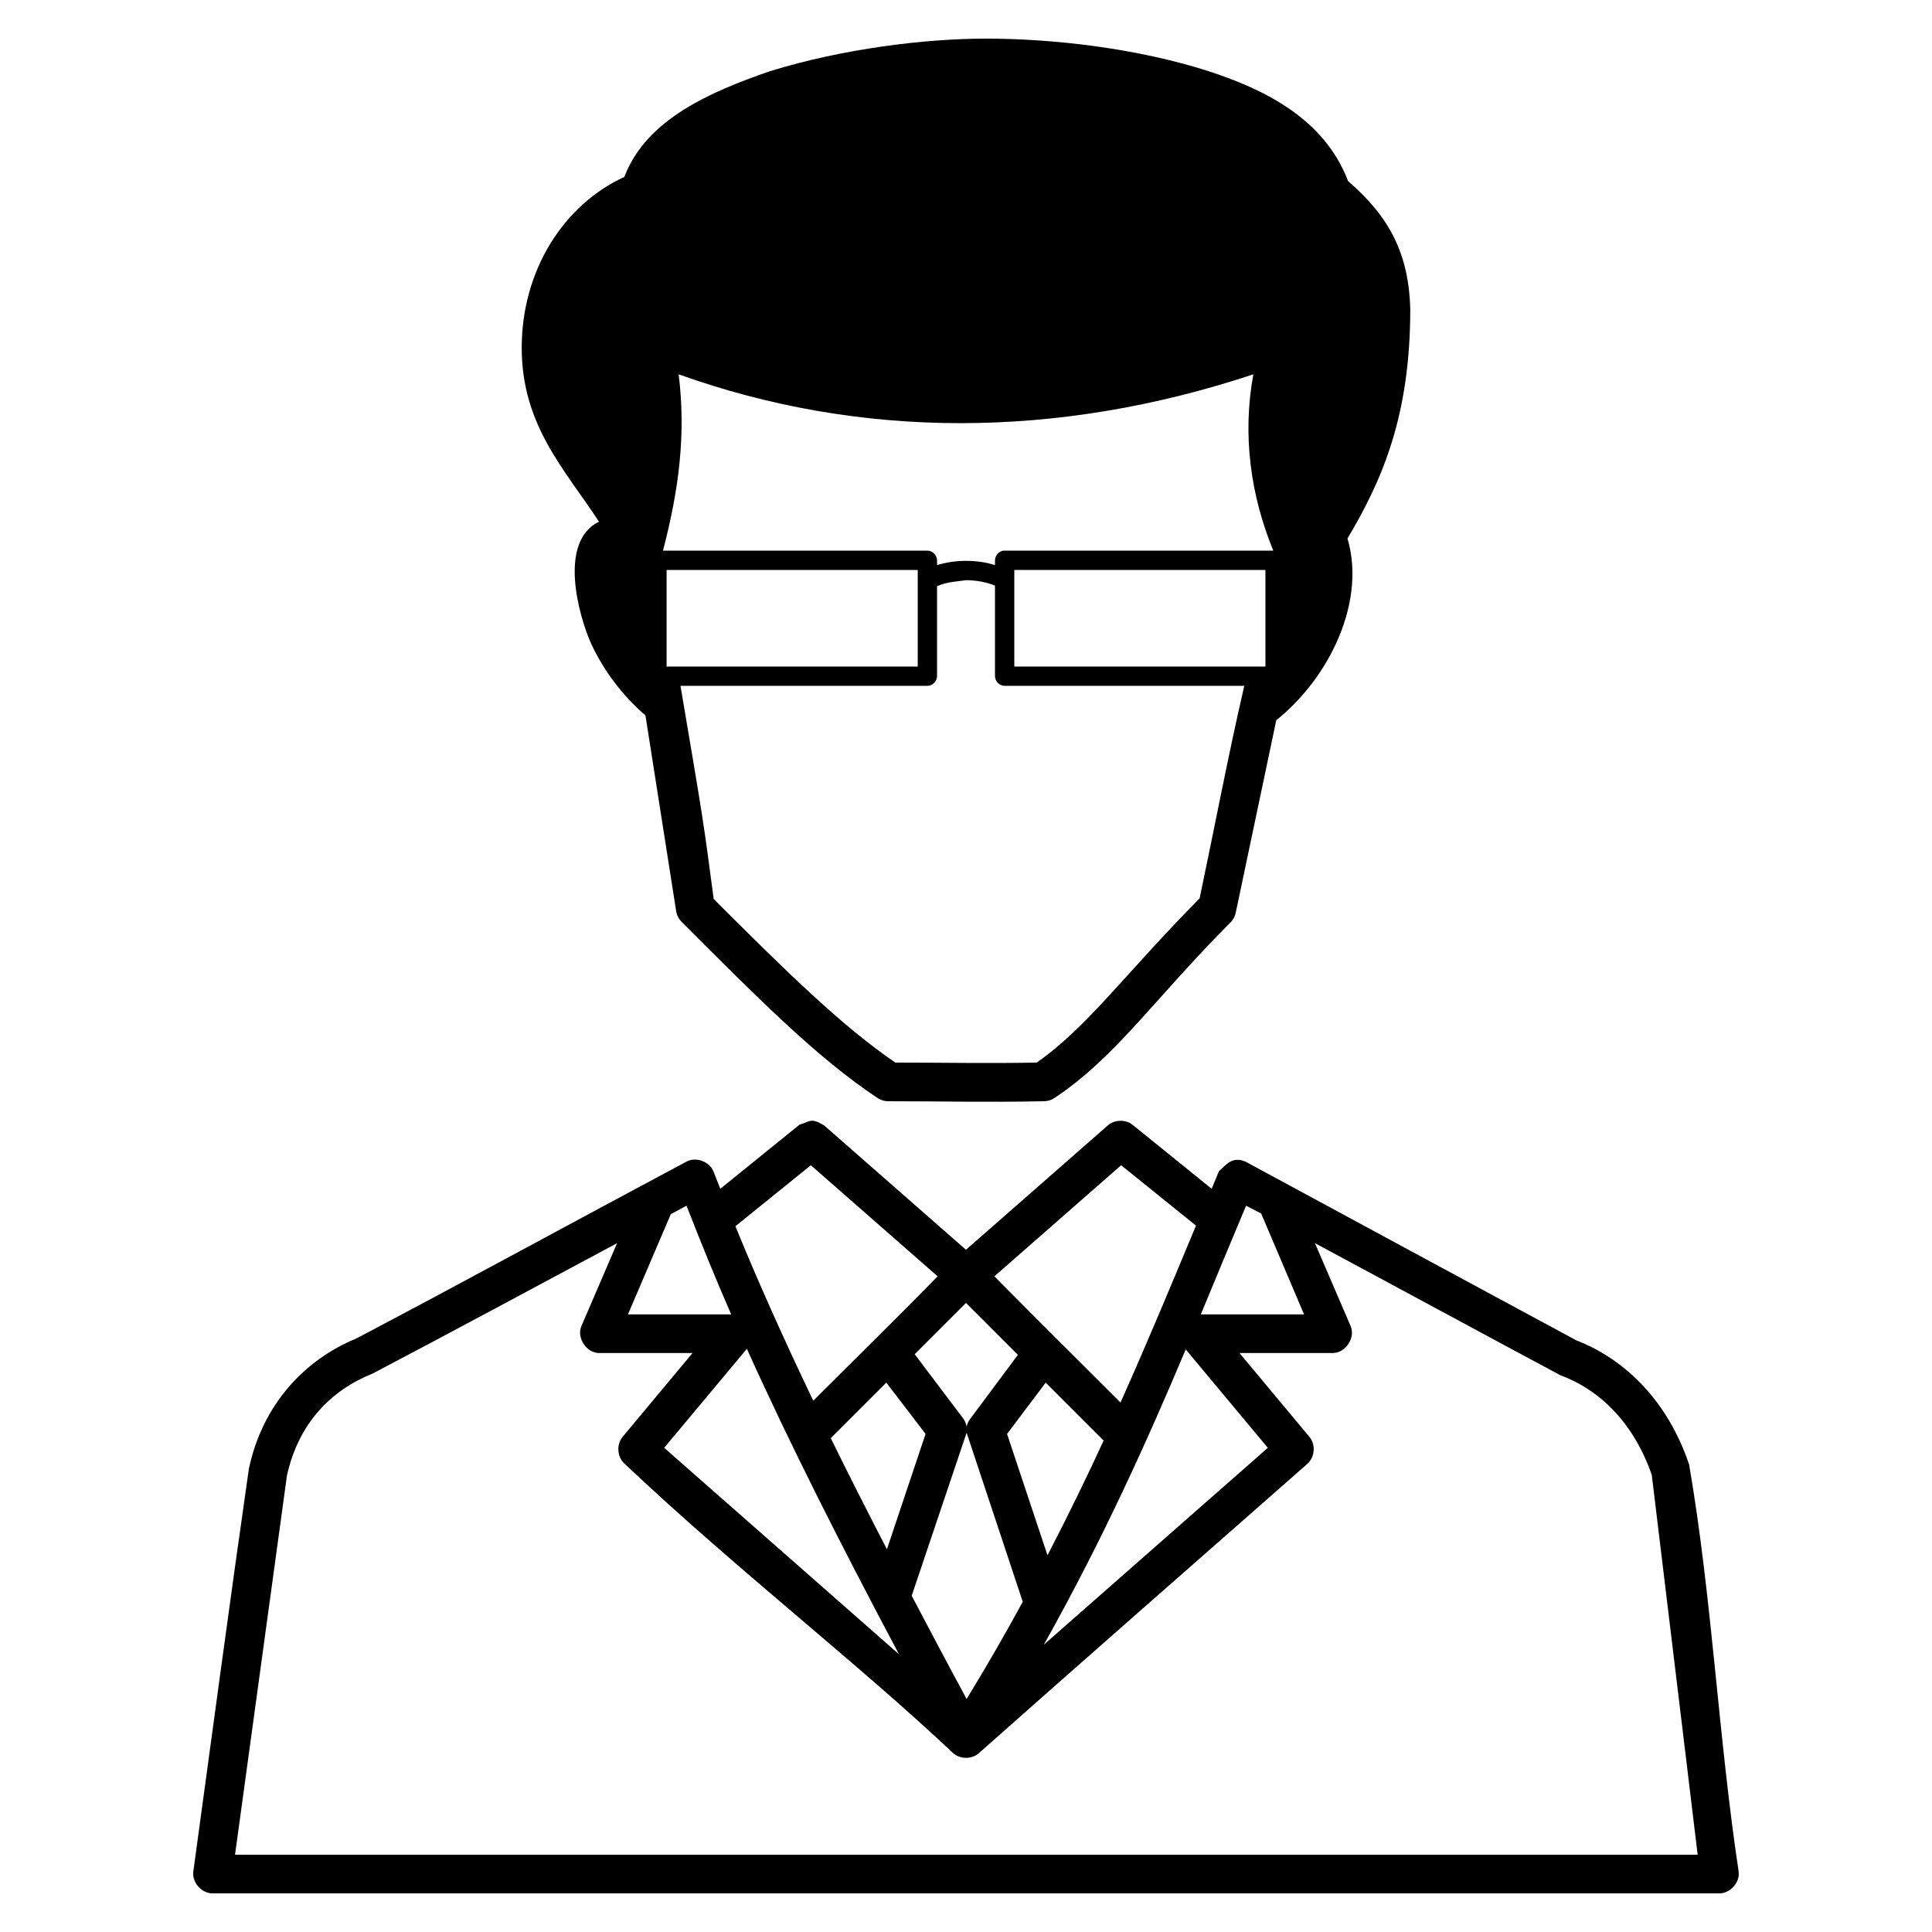 <svg height='100px' width='100px'  fill="#000000" xmlns:dc="http://purl.org/dc/elements/1.1/" xmlns:cc="http://creativecommons.org/ns#" xmlns:rdf="http://www.w3.org/1999/02/22-rdf-syntax-ns#" xmlns:svg="http://www.w3.org/2000/svg" xmlns="http://www.w3.org/2000/svg" xmlns:sodipodi="http://sodipodi.sourceforge.net/DTD/sodipodi-0.dtd" xmlns:inkscape="http://www.inkscape.org/namespaces/inkscape" version="1.1" x="0px" y="0px" viewBox="0 0 100 100"><g transform="translate(0,-952.362)"><path d="m 51,954.362 c -3.111,0 -7.399,0.522 -11.154,1.688 -3.063,1.058 -6.401,2.484 -7.53,5.469 -3.146,1.444 -5.312,4.844 -5.312,8.844 0,4 2.214,6.28 3.999,9 -2.124,1.041 -1.054,4.868 -0.406,6.312 0.649,1.407 1.622,2.686 2.812,3.719 l 1.593,10.156 c 0.037,0.2 0.136,0.388 0.281,0.531 3.999,4 7.025,7.049 10.155,9.125 0.167,0.106 0.365,0.161 0.562,0.156 2.986,0 4.964,0.061 8.03,0 0.187,-10e-4 0.373,-0.056 0.531,-0.156 3.215,-2.132 5.214,-5.184 9.155,-9.125 0.128,-0.139 0.216,-0.314 0.25,-0.5 l 2.093,-9.938 c 1.322,-1.066 2.395,-2.457 3.093,-3.969 0.8,-1.734 1.117,-3.671 0.594,-5.438 1.82,-3.061 3.249,-6.382 3.249,-11.875 -0.077,-2.913 -1.112,-4.806 -3.218,-6.625 -1.238,-3.248 -4.35,-4.753 -7.218,-5.688 -3.642,-1.171 -7.966,-1.688 -11.561,-1.688 z m -15.872,17.375 c 9.385,3.363 19.566,3.377 29.745,0 -0.581,3.168 -0.137,6.269 1.031,9.125 -4.654,0 -9.317,0 -13.966,0 -0.24,0.03 -0.439,0.258 -0.437,0.5 l 0,0.25 c -0.468,-0.152 -0.977,-0.218 -1.5,-0.219 -0.512,-6.2e-4 -1.03,0.073 -1.5,0.219 l 0,-0.25 c -3e-5,-0.262 -0.238,-0.5 -0.5,-0.5 l -13.685,0 c 0.838,-3.204 1.191,-6.042 0.812,-9.125 z m -0.625,10.125 12.998,0 0,5 -12.998,0 z m 17.997,0 12.998,0 0,5 -12.998,0 z m -2.5,0.531 c 0.554,7.2e-4 1.107,0.113 1.5,0.281 l 0,4.688 c 3e-5,0.262 0.238,0.5 0.5,0.5 l 12.404,0 c -0.818,3.521 -1.543,7.357 -2.312,11 -3.803,3.836 -5.816,6.68 -8.436,8.5 -2.699,0.047 -4.627,0 -7.311,0 -2.744,-1.867 -5.628,-4.692 -9.405,-8.469 -0.531,-4.031 -0.531,-4.031 -1.718,-11.031 l 12.779,0 c 0.262,-3e-5 0.5,-0.238 0.5,-0.5 l 0,-4.656 c 0.512,-0.235 1.054,-0.246 1.5,-0.312 z m -8.624,28.188 -4.093,3.312 c -0.113,-0.289 -0.235,-0.587 -0.344,-0.875 -0.199,-0.531 -0.906,-0.798 -1.406,-0.531 -5.703,3.039 -11.375,6.146 -17.091,9.156 -2.636,1.081 -4.847,3.373 -5.562,6.75 -0.994,6.928 -1.924,13.898 -2.875,20.844 -0.071,0.564 0.432,1.129 1,1.125 l 77.987,0 c 0.568,0 1.071,-0.561 1,-1.125 -1.052,-6.979 -1.372,-14.126 -2.562,-21.062 -1.066,-3.2 -3.24,-5.433 -5.843,-6.438 -5.711,-3.076 -11.415,-6.165 -17.122,-9.25 -0.674,-0.283 -0.976,0.132 -1.375,0.5 -0.122,0.285 -0.252,0.616 -0.375,0.906 l -4.093,-3.312 c -0.363,-0.288 -0.932,-0.274 -1.281,0.031 l -7.343,6.438 -7.343,-6.438 c -0.68,-0.408 -0.707,-0.211 -1.281,-0.031 z m 0.594,2.094 6.561,5.75 c -2.124,2.177 -4.286,4.287 -6.436,6.438 -1.498,-3.128 -2.846,-6.13 -4.031,-9.031 z m 16.06,0 3.874,3.125 c -1.194,2.865 -2.445,5.886 -3.906,9.156 -2.189,-2.182 -4.359,-4.338 -6.53,-6.531 z m -22.496,2.094 c 0.717,1.839 1.479,3.72 2.312,5.625 l -5.343,0 2.218,-5.188 z m 28.964,0 0.781,0.406 2.218,5.219 -5.343,0 c 0.813,-1.96 1.601,-3.86 2.343,-5.625 z m -32.557,1.938 -1.843,4.281 c -0.268,0.604 0.246,1.401 0.906,1.406 l 4.843,0 -3.624,4.344 c -0.334,0.401 -0.275,1.07 0.125,1.406 5.74,5.422 12.085,10.335 16.997,14.969 0.36,0.313 0.952,0.313 1.312,0 5.638,-5.001 11.331,-9.985 16.997,-14.969 0.4,-0.336 0.459,-1.005 0.125,-1.406 l -3.624,-4.344 4.843,0 c 0.66,-0.01 1.174,-0.803 0.906,-1.406 l -1.843,-4.281 c 4.237,2.276 8.486,4.579 12.717,6.844 2.042,0.752 3.791,2.478 4.718,5.156 l 2.375,19.656 -75.706,0 2.687,-19.625 c 0.603,-2.736 2.314,-4.436 4.437,-5.281 4.221,-2.218 8.441,-4.496 12.654,-6.75 z m 18.059,3.094 2.687,2.688 -2.468,3.312 c -0.092,0.119 -0.157,0.259 -0.187,0.406 -0.026,-0.158 -0.091,-0.309 -0.187,-0.438 l -2.5,-3.312 z m -11.342,2.375 c 2.222,4.933 4.88,10.177 7.874,15.812 l -12.154,-10.688 z m 22.715,0.031 4.249,5.094 -11.592,10.188 c 3.066,-5.469 5.374,-10.607 7.343,-15.281 z m -15.497,1.719 2.031,2.656 -2,5.969 c -1.018,-1.967 -1.988,-3.878 -2.906,-5.75 z m 8.249,0 2.999,3 c -0.893,1.936 -1.848,3.897 -2.906,5.938 l -2.093,-6.281 z m -4.093,2.594 c 0.961,2.899 1.939,5.838 2.906,8.75 -0.904,1.655 -1.861,3.325 -2.906,5.031 -0.996,-1.84 -1.919,-3.588 -2.843,-5.344 0.945,-2.804 1.905,-5.648 2.843,-8.438 z" style="text-indent:0;text-transform:none;direction:ltr;block-progression:tb;baseline-shift:baseline;color:#000000;enable-background:accumulate;" fill="#000000" fill-opacity="1" stroke="none" marker="none" visibility="visible" display="inline" overflow="visible"></path></g></svg>
